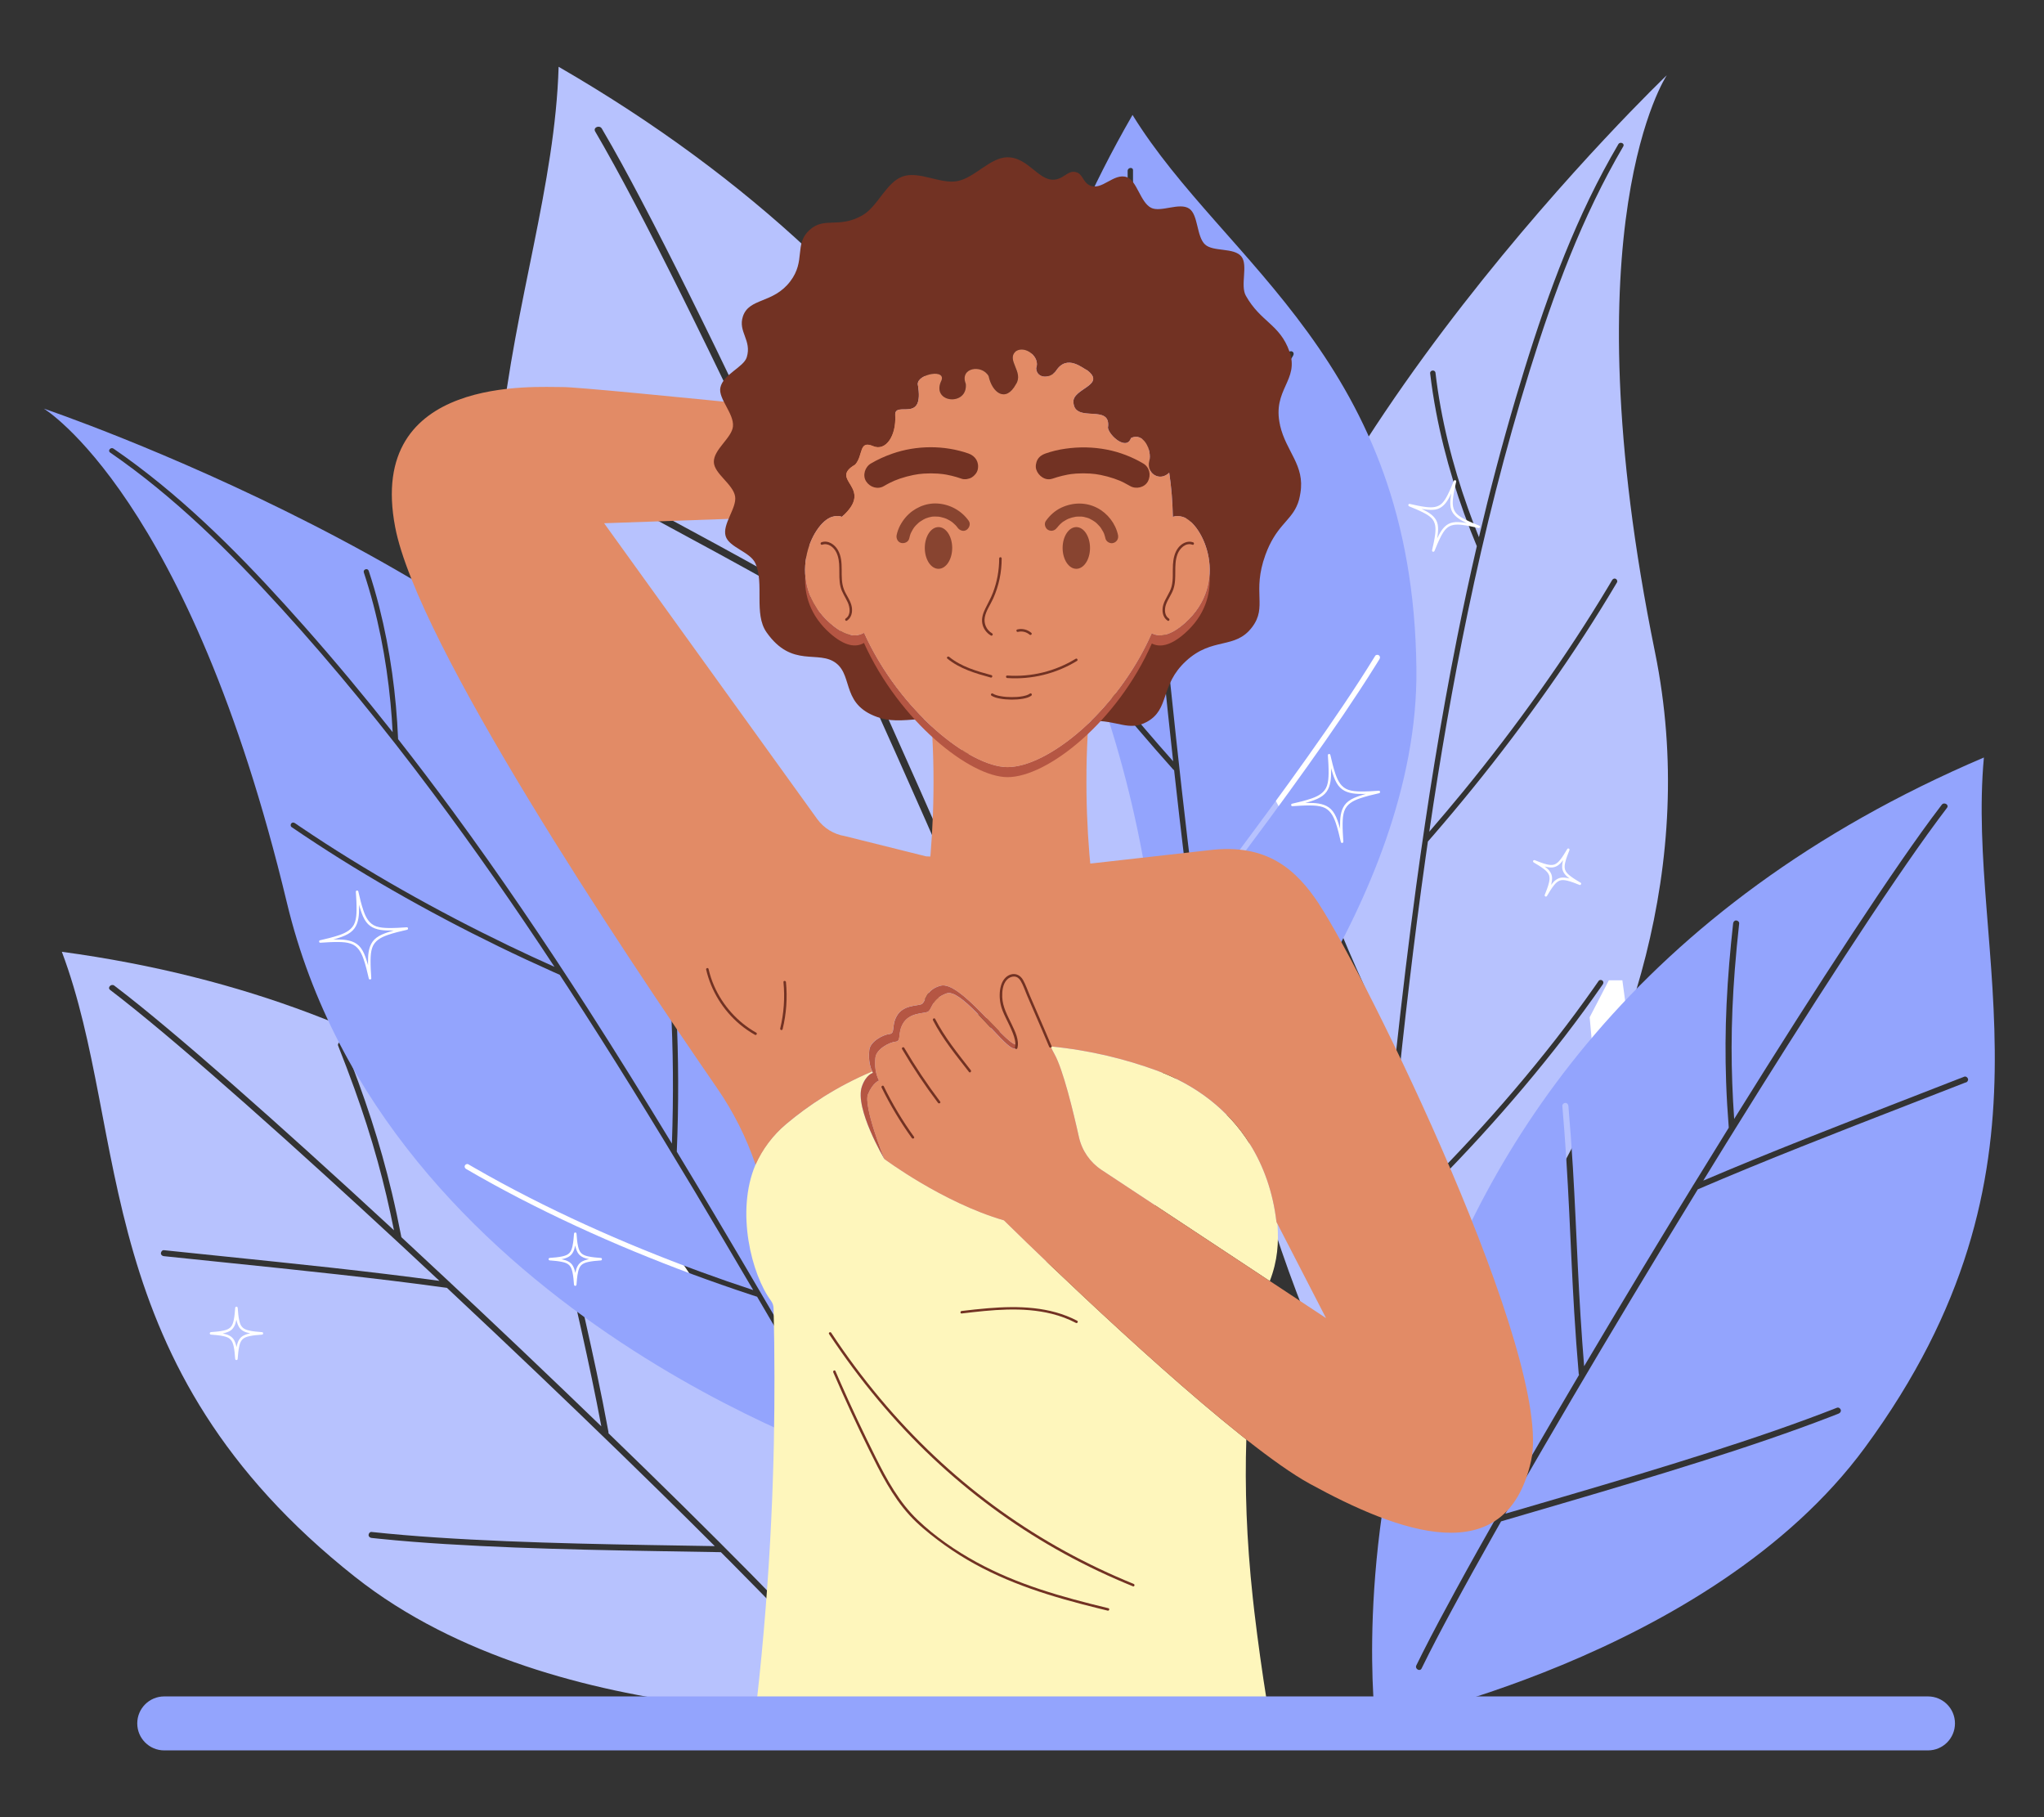 <?xml version="1.0" encoding="UTF-8"?>
<svg id="Layer_2" data-name="Layer 2" xmlns="http://www.w3.org/2000/svg" viewBox="0 0 540 480">
  <rect x="0" y="0" width="540" height="480" fill="#333333" stroke="none"/>
  <defs>
    <style>
      .cls-1 {
        fill: none;
      }

      .cls-1, .cls-2, .cls-3, .cls-4, .cls-5, .cls-6, .cls-7, .cls-8, .cls-9 {
        stroke-width: 0px;
      }

      .cls-10 {
        opacity: .8;
      }

      .cls-2 {
        fill: #e28b66;
      }

      .cls-3 {
        fill: #93a4fd;
      }

      .cls-4 {
        fill: #fff;
      }

      .cls-5 {
        fill: #b7c2fe;
      }

      .cls-6 {
        fill: #fef6bc;
      }

      .cls-7 {
        fill: #723223;
      }

      .cls-8 {
        fill: #e08373;
      }

      .cls-9 {
        fill: #b55643;
      }
    </style>
  </defs>
  <g id="Layer_2-2" data-name="Layer 2">
    <g>
      <rect class="cls-1" width="540" height="480"/>
      <g>
        <g>
          <polygon class="cls-4" points="430.11 255.74 426.17 258.37 419.97 269.08 421.09 294.83 430.11 255.74"/>
          <g>
            <path class="cls-5" d="m323.13,204.87c-12.86,85.31,36.27,174.33,36.27,174.33,0,0,100.93-93.68,77.82-206.98-23.11-113.3,3.13-152.35,3.13-152.35,0,0-104.35,99.69-117.21,184.99Zm10.35-18.21c-.09-.37.27-.75.62-.79.42-.05.7.25.79.62,1.47,6.31,3.12,12.57,4.93,18.79,1.82,6.26,3.81,12.48,5.95,18.64,2.13,6.15,4.42,12.25,6.84,18.29,2.43,6.06,5.01,12.06,7.72,18,2.7,5.91,5.52,11.75,8.48,17.54,0,.01.01.03.02.04,1.59-14.59,3.33-29.16,5.3-43.7,2.97-21.91,6.46-43.76,10.78-65.45,1.63-8.15,3.37-16.28,5.25-24.37-2.36-5.65-4.45-11.42-6.24-17.27-1.83-5.97-3.36-12.04-4.52-18.17-.64-3.38-1.17-6.78-1.57-10.19-.11-.91,1.31-1.07,1.41-.16.71,6.09,1.83,12.12,3.27,18.07,1.45,6,3.24,11.91,5.31,17.73.91,2.56,1.88,5.1,2.9,7.62,2.9-12.31,6.12-24.55,9.71-36.69,6.09-20.55,13.05-41.04,23.14-60.01,1.28-2.4,2.61-4.77,3.98-7.11.46-.78,1.76-.21,1.3.58-10.88,18.53-18.36,38.77-24.72,59.23-6.52,20.95-11.86,42.26-16.34,63.74-4.01,19.24-7.34,38.61-10.19,58.05,3.06-3.54,6.08-7.12,9.05-10.74,3.49-4.27,6.92-8.6,10.27-12.99,3.38-4.43,6.69-8.92,9.92-13.47,3.2-4.5,6.32-9.07,9.35-13.69,2.99-4.56,5.89-9.17,8.69-13.84.34-.57.68-1.14,1.02-1.72.2-.33.56-.53.94-.36.32.14.55.61.36.94-2.79,4.72-5.69,9.38-8.67,13.99-3.01,4.65-6.12,9.24-9.31,13.77-3.21,4.56-6.5,9.06-9.86,13.51-3.36,4.45-6.8,8.83-10.31,13.16-3.44,4.24-6.95,8.43-10.53,12.56-.43.49-.86.99-1.29,1.48-.21,1.45-.42,2.89-.62,4.34-3.09,21.84-5.62,43.76-7.88,65.7-1.09,10.56-2.12,21.12-3.12,31.69,3.72-3.49,7.38-7.04,10.98-10.66,4.07-4.09,8.06-8.25,11.97-12.48,3.94-4.26,7.79-8.6,11.55-13.02,3.74-4.39,7.39-8.86,10.94-13.41,3.47-4.46,6.84-8.99,10.09-13.62.4-.57.8-1.15,1.2-1.72.22-.32.72-.33,1-.1.32.26.32.68.1,1-3.24,4.67-6.6,9.25-10.06,13.75-3.53,4.58-7.17,9.08-10.9,13.5-3.74,4.43-7.58,8.79-11.49,13.07-3.9,4.26-7.88,8.44-11.94,12.55-4.02,4.07-8.11,8.06-12.27,11.97-.46.43-.92.86-1.38,1.29-.98,10.43-1.94,20.86-2.91,31.28-.25,2.74-.51,5.49-.76,8.23-.08.91-1.49.69-1.4-.22,2.04-21.88,4.01-43.77,6.21-65.64.65-6.49,1.33-12.98,2.03-19.47-2.99-5.77-5.85-11.61-8.58-17.5-2.74-5.92-5.35-11.91-7.81-17.95-2.48-6.08-4.82-12.21-7-18.4-2.17-6.15-4.19-12.36-6.05-18.61-1.86-6.25-3.56-12.56-5.08-18.9-.18-.77-.37-1.54-.55-2.31Z"/>
            <polygon class="cls-4" points="431.43 279.8 428.61 258.94 425.04 258.94 419.97 268.71 422.03 291.45 431.43 279.8"/>
            <path class="cls-3" d="m524.12,200.09c-183.81,78.4-160.69,255.32-160.69,255.32,0,0,88.3-17.3,129.28-73.07,54.27-73.85,26.63-130.37,31.41-182.24Zm-4.76,85.81c-5.14,2.01-10.28,4.01-15.42,6-9.34,3.63-18.69,7.26-28,10.97-9.18,3.66-18.32,7.39-27.4,11.29-3.06,5-6.12,10-9.16,15.01-5.43,8.96-10.83,17.94-16.19,26.94-5.11,8.6-10.19,17.22-15.22,25.87-3.45,5.93-6.88,11.88-10.27,17.85.02,0,.03,0,.05-.01,5.66-1.66,11.33-3.31,16.99-4.97,6.03-1.77,12.05-3.55,18.06-5.37,6.13-1.85,12.24-3.74,18.34-5.69,5.97-1.91,11.92-3.87,17.84-5.93,5.48-1.91,10.94-3.9,16.34-6.02.41-.16.88.18.99.56.12.45-.16.83-.56.99-.63.25-1.26.49-1.89.74-5.5,2.13-11.05,4.12-16.63,6.04-5.93,2.04-11.9,3.99-17.88,5.88-6.1,1.93-12.22,3.81-18.35,5.66-6,1.81-12.02,3.58-18.04,5.35-5.46,1.6-10.93,3.19-16.39,4.8-.67,1.18-1.34,2.37-2.01,3.55-3.73,6.61-7.42,13.25-11.02,19.93-2.74,5.08-5.43,10.18-7.97,15.37-.45.93-1.84.11-1.39-.81.53-1.09,1.07-2.17,1.61-3.24,2.82-5.59,5.79-11.11,8.79-16.61,3.82-7,7.73-13.95,11.67-20.88,4.61-8.1,9.27-16.16,13.98-24.2,2.3-3.94,4.62-7.86,6.93-11.79-.04-.1-.07-.2-.08-.32-.47-5.42-.86-10.85-1.19-16.28-.53-8.81-.89-17.63-1.32-26.45-.45-9.35-1.01-18.69-1.82-28.01-.04-.43.4-.8.8-.8.46,0,.76.37.8.8.47,5.42.86,10.85,1.19,16.28.53,8.81.89,17.63,1.32,26.45.42,8.68.94,17.36,1.65,26.03,2.38-4.03,4.77-8.05,7.17-12.06,5.43-9.09,10.9-18.15,16.41-27.19,1.71-2.8,3.42-5.59,5.14-8.39.03-.09.08-.17.15-.24,3.1-5.05,6.21-10.1,9.34-15.13-.32-4.03-.56-8.06-.7-12.09-.24-6.83-.2-13.68.12-20.51.33-7.13.95-14.25,1.73-21.34.05-.43.33-.8.8-.8.4,0,.85.37.8.8-.45,4.08-.84,8.17-1.16,12.26-.53,6.82-.83,13.66-.84,20.5,0,6.3.24,12.59.68,18.88.16-.25.31-.5.47-.76,5.32-8.55,10.68-17.07,16.09-25.56,4.89-7.67,9.83-15.32,14.84-22.92,4.26-6.46,8.56-12.89,12.97-19.26,3.4-4.9,6.84-9.77,10.47-14.5.62-.81,2.01,0,1.39.81-.76,1-1.52,2.01-2.27,3.02-3.84,5.18-7.52,10.47-11.16,15.79-4.57,6.7-9.06,13.46-13.49,20.26-5.15,7.88-10.22,15.81-15.26,23.76-4.7,7.42-9.36,14.85-13.99,22.31,0,0,0,0,0,.01-.74,1.19-1.48,2.38-2.22,3.57-2.01,3.25-4.01,6.5-6.01,9.76,4.33-1.85,8.68-3.66,13.04-5.45,9.32-3.82,18.7-7.52,28.08-11.18,9.27-3.62,18.56-7.2,27.83-10.83.41-.16.88.18.99.56.12.45-.16.83-.56.99Z"/>
            <polygon class="cls-4" points="341.1 219.3 364.59 184.8 372.08 162.98 356.59 162.98 330.6 199.16 341.1 219.3"/>
            <path class="cls-3" d="m299.2,30.36c-88.85,153.93,22.08,267.41,22.08,267.41,0,0,53.56-59.47,52.92-121.02-.85-81.51-50.69-106.94-75-146.39Zm42.44,63.57c-2.58,4.17-5.17,8.34-7.76,12.51-4.71,7.57-9.41,15.14-14.06,22.76-4.57,7.5-9.09,15.04-13.46,22.66.49,5.19.99,10.38,1.5,15.57.92,9.27,1.88,18.54,2.88,27.81.96,8.85,1.95,17.69,2.99,26.52.72,6.06,1.46,12.12,2.23,18.18,0-.01.02-.02.03-.04,3.14-4.21,6.29-8.41,9.43-12.61,3.34-4.48,6.67-8.96,9.97-13.46,3.37-4.59,6.71-9.2,10-13.84,3.23-4.54,6.41-9.12,9.52-13.74,2.88-4.28,5.7-8.61,8.4-13.01.2-.33.72-.35,1-.13.33.25.33.67.13,1-.31.51-.63,1.02-.95,1.53-2.77,4.45-5.66,8.83-8.6,13.18-3.13,4.62-6.33,9.19-9.57,13.73-3.31,4.63-6.65,9.24-10.03,13.82-3.31,4.49-6.63,8.97-9.97,13.44-3.03,4.06-6.07,8.11-9.1,12.17.15,1.2.31,2.4.46,3.6.88,6.69,1.8,13.38,2.8,20.06.77,5.07,1.57,10.14,2.54,15.18.17.9-1.25,1.06-1.42.16-.2-1.06-.4-2.11-.59-3.17-.98-5.48-1.82-10.99-2.62-16.5-1.02-7.02-1.96-14.05-2.85-21.09-1.05-8.22-2.04-16.44-2.99-24.68-.46-4.03-.92-8.06-1.36-12.09-.08-.05-.16-.11-.23-.18-3.23-3.61-6.4-7.26-9.54-10.94-5.08-5.98-10.05-12.06-15.06-18.1-5.31-6.41-10.7-12.75-16.25-18.95-.26-.29-.15-.78.14-1,.33-.25.74-.14,1,.14,3.23,3.61,6.4,7.26,9.54,10.94,5.08,5.98,10.05,12.06,15.06,18.1,4.94,5.95,9.94,11.85,15.08,17.63-.45-4.14-.9-8.27-1.34-12.41-.99-9.36-1.94-18.73-2.85-28.1-.28-2.9-.55-5.8-.82-8.71-.02-.08-.03-.17-.02-.25-.49-5.25-.98-10.5-1.44-15.75-2.38-2.69-4.7-5.43-6.96-8.23-3.82-4.73-7.44-9.62-10.87-14.65-3.57-5.25-6.93-10.64-10.17-16.1-.2-.33-.19-.75.14-1,.28-.21.8-.19,1,.14,1.86,3.14,3.76,6.26,5.72,9.34,3.27,5.13,6.7,10.16,10.35,15.03,3.36,4.48,6.89,8.83,10.57,13.06-.02-.26-.05-.53-.07-.79-.78-8.92-1.52-17.85-2.21-26.78-.62-8.07-1.19-16.15-1.69-24.23-.42-6.87-.8-13.74-1.06-20.62-.2-5.3-.35-10.6-.3-15.91,0-.91,1.43-1.08,1.42-.16-.01,1.12-.01,2.24,0,3.36.04,5.73.24,11.46.5,17.19.32,7.21.75,14.41,1.22,21.61.55,8.35,1.17,16.7,1.83,25.05.62,7.78,1.28,15.56,1.97,23.34,0,0,0,0,0,.01.11,1.24.22,2.48.33,3.72.3,3.38.62,6.77.94,10.15,2.1-3.63,4.22-7.24,6.37-10.84,4.59-7.69,9.28-15.33,14-22.95,4.66-7.53,9.35-15.04,14.01-22.57.2-.33.72-.35,1-.13.33.25.33.67.13,1Z"/>
            <path class="cls-5" d="m158.53,237.9c40.49,71.92,142.53,105.12,142.53,105.12,0,0,52.83-206.11-153.48-325.38-1.81,62.1-42.67,125.02,10.95,220.26Zm-18.18-119.24c.18-.44.79-.77,1.25-.52,10.45,5.63,20.93,11.21,31.39,16.83,10.58,5.69,21.14,11.42,31.63,17.28,4.9,2.74,9.79,5.51,14.66,8.33-1.9-4.14-3.8-8.28-5.71-12.42-.7-1.52-1.41-3.03-2.11-4.55,0,0,0,0,0-.01-4.41-9.49-8.85-18.97-13.34-28.43-4.82-10.14-9.69-20.25-14.65-30.32-4.27-8.68-8.6-17.33-13.05-25.92-3.54-6.82-7.14-13.62-10.93-20.3-.74-1.31-1.49-2.61-2.25-3.9-.62-1.06,1.14-1.81,1.76-.76,3.61,6.13,6.99,12.39,10.3,18.68,4.3,8.16,8.47,16.4,12.58,24.66,4.83,9.72,9.58,19.48,14.26,29.27,5.19,10.83,10.31,21.69,15.37,32.58.15.32.3.64.45.96,1.43-7.37,2.63-14.79,3.52-22.25.97-8.1,1.6-16.24,1.95-24.38.21-4.89.33-9.78.39-14.68,0-.52.59-.89,1.07-.83.56.07.84.55.83,1.07-.1,8.51-.39,17.02-1.03,25.51-.61,8.13-1.54,16.24-2.81,24.29-.75,4.76-1.61,9.5-2.57,14.22,2.98,6.41,5.93,12.83,8.87,19.26.07.09.11.19.14.31,1.63,3.55,3.26,7.11,4.87,10.67,5.22,11.49,10.39,23.01,15.51,34.55,2.26,5.1,4.51,10.2,6.76,15.31,2.1-10.16,3.95-20.36,5.7-30.58,1.77-10.37,3.47-20.76,5.37-31.12,1.17-6.38,2.41-12.75,3.75-19.1.11-.51.52-.9,1.07-.83.48.06.94.56.83,1.07-2.3,10.92-4.3,21.9-6.18,32.9-1.77,10.37-3.47,20.76-5.37,31.12-1.17,6.38-2.41,12.75-3.75,19.1-.03.13-.08.25-.14.36,2.18,4.98,4.35,9.96,6.51,14.95,4.41,10.2,8.77,20.41,13.06,30.66,3.67,8.77,7.29,17.57,10.81,26.4,2.76,6.94,5.48,13.9,8.01,20.92.49,1.35.97,2.71,1.44,4.07.4,1.16-1.35,1.92-1.76.76-2.25-6.5-4.71-12.93-7.22-19.34-3.3-8.43-6.71-16.81-10.18-25.18-.62-1.5-1.25-3-1.87-4.5-6.24-2.68-12.48-5.35-18.72-8.04-6.87-2.95-13.73-5.92-20.58-8.93-6.99-3.07-13.96-6.17-20.91-9.34-6.81-3.11-13.59-6.27-20.32-9.54-6.33-3.07-12.61-6.23-18.82-9.54-.71-.38-1.42-.76-2.13-1.14-.45-.25-.73-.73-.52-1.25.18-.44.79-.77,1.25-.52,6.09,3.3,12.26,6.43,18.48,9.48,6.71,3.29,13.47,6.47,20.26,9.59,6.94,3.18,13.9,6.3,20.89,9.37,6.85,3.02,13.72,6,20.6,8.96,6.46,2.78,12.94,5.55,19.4,8.33.02,0,.04.02.06.02-3.16-7.55-6.36-15.09-9.59-22.61-4.71-10.96-9.47-21.9-14.29-32.81-5.04-11.43-10.14-22.84-15.28-34.23-2.88-6.37-5.77-12.73-8.68-19.09-10.18-5.92-20.48-11.66-30.81-17.3-10.49-5.73-21.03-11.38-31.57-17.02-5.8-3.1-11.6-6.21-17.4-9.33-.45-.24-.73-.74-.52-1.25Z"/>
            <path class="cls-5" d="m93.88,416.59c53.58,42.35,142.11,35.72,142.11,35.72,0,0-24.27-174.37-219.65-200.9,18.11,48.11,6.59,109.1,77.53,165.18Zm-51.36-85.57c0-.39.36-.84.79-.79,9.77,1.03,19.54,2.01,29.31,3.03,9.89,1.03,19.77,2.1,29.64,3.3,4.62.56,9.23,1.15,13.83,1.77-2.75-2.57-5.51-5.15-8.27-7.71-1.01-.94-2.03-1.88-3.04-2.82,0,0,0,0,0,0-6.35-5.88-12.73-11.75-19.14-17.57-6.87-6.25-13.78-12.46-20.73-18.61-6-5.3-12.03-10.57-18.13-15.75-4.85-4.11-9.74-8.18-14.74-12.11-.98-.77-1.96-1.53-2.95-2.28-.81-.62.31-1.74,1.11-1.13,4.69,3.56,9.24,7.29,13.75,11.06,5.86,4.9,11.64,9.89,17.38,14.93,6.75,5.92,13.45,11.91,20.11,17.93,7.37,6.66,14.7,13.37,22,20.11.21.2.43.4.64.6-1.22-6.09-2.63-12.15-4.29-18.14-1.8-6.51-3.87-12.93-6.16-19.28-1.37-3.81-2.82-7.59-4.31-11.36-.16-.4.17-.87.55-.97.45-.12.81.15.97.55,2.59,6.55,5.04,13.16,7.22,19.85,2.09,6.42,3.92,12.91,5.48,19.48.92,3.88,1.75,7.78,2.5,11.69,4.29,3.97,8.57,7.96,12.84,11.96.08.05.15.11.2.19,2.36,2.21,4.73,4.42,7.08,6.63,7.61,7.16,15.18,14.35,22.72,21.58,3.33,3.19,6.66,6.39,9.98,9.6-1.58-8.43-3.36-16.82-5.23-25.2-1.9-8.5-3.86-16.99-5.66-25.51-1.11-5.25-2.16-10.52-3.13-15.8-.08-.42.12-.85.55-.97.39-.11.9.13.97.55,1.67,9.08,3.58,18.12,5.6,27.13,1.9,8.5,3.86,16.99,5.66,25.51,1.11,5.25,2.16,10.52,3.13,15.8.02.11.02.22,0,.32,3.23,3.13,6.46,6.26,9.68,9.4,6.58,6.42,13.12,12.87,19.62,19.37,5.56,5.56,11.1,11.16,16.57,16.82,4.29,4.44,8.56,8.92,12.7,13.5.8.88,1.59,1.77,2.38,2.66.67.76-.43,1.9-1.11,1.13-3.77-4.27-7.67-8.42-11.6-12.54-5.17-5.42-10.42-10.76-15.7-16.08-.95-.95-1.9-1.9-2.85-2.85-5.62-.1-11.23-.18-16.85-.28-6.19-.1-12.37-.22-18.56-.37-6.31-.15-12.62-.34-18.93-.58-6.19-.24-12.37-.54-18.55-.92-5.81-.36-11.61-.81-17.4-1.4-.66-.07-1.33-.14-1.99-.21-.42-.05-.79-.33-.79-.79,0-.39.36-.84.79-.79,5.7.61,11.41,1.08,17.12,1.46,6.17.41,12.34.72,18.52.98,6.31.26,12.62.46,18.93.62,6.19.16,12.39.28,18.58.39,5.82.1,11.65.19,17.47.29.02,0,.03,0,.05,0-4.79-4.79-9.61-9.55-14.44-14.3-7.04-6.91-14.13-13.79-21.24-20.63-7.45-7.17-14.93-14.3-22.44-21.4-4.2-3.97-8.42-7.93-12.64-11.89-9.66-1.34-19.33-2.49-29.02-3.57-9.83-1.09-19.67-2.11-29.51-3.12-5.42-.56-10.83-1.11-16.25-1.68-.42-.04-.79-.33-.79-.79Z"/>
            <polygon class="cls-4" points="119.28 296.59 119.28 309.53 191.96 350.95 153.39 293.75 119.28 296.59"/>
            <path class="cls-3" d="m11.59,107.94s38.45,23.18,64.2,130.49c25.75,107.31,150.84,147.57,150.84,147.57,0,0,6.55-96.82-39.01-165.4C142.07,152.02,11.59,107.94,11.59,107.94Zm160.19,103.31c1.24,6.1,2.32,12.24,3.24,18.4.92,6.16,1.67,12.34,2.28,18.54.61,6.23,1.06,12.48,1.37,18.74.31,6.22.47,12.45.49,18.67.02,6.2-.1,12.4-.36,18.6,3.22,5.33,6.43,10.66,9.61,16.01,10.73,18.02,21.27,36.16,31.86,54.26.44.75-.69,1.51-1.13.75-1.33-2.27-2.65-4.54-3.98-6.81-5.04-8.63-10.08-17.26-15.14-25.88-.57-.19-1.14-.37-1.72-.56-5.18-1.71-10.33-3.51-15.44-5.4-5.17-1.91-10.3-3.93-15.39-6.03-5.12-2.12-10.19-4.34-15.21-6.66-5.01-2.32-9.97-4.74-14.88-7.28-4.81-2.49-9.57-5.1-14.25-7.83-.32-.19-.48-.56-.31-.91.15-.31.59-.5.91-.31.58.34,1.15.67,1.73,1,4.68,2.69,9.42,5.25,14.22,7.7,4.9,2.51,9.87,4.9,14.87,7.18,5.04,2.3,10.12,4.5,15.25,6.59,5.09,2.08,10.23,4.07,15.39,5.96,4.57,1.67,9.17,3.27,13.8,4.79-5.13-8.73-10.29-17.46-15.49-26.15-10.82-18.06-21.85-35.99-33.34-53.63-.76-1.17-1.52-2.33-2.29-3.5-.57-.25-1.14-.5-1.71-.76-4.76-2.13-9.49-4.33-14.18-6.61-4.78-2.33-9.53-4.73-14.23-7.22-4.7-2.49-9.37-5.05-13.98-7.7-4.59-2.63-9.12-5.35-13.61-8.15-4.44-2.78-8.82-5.64-13.14-8.59-.3-.21-.29-.7-.07-.96.26-.3.65-.28.96-.07.52.36,1.05.72,1.57,1.07,4.31,2.91,8.68,5.73,13.1,8.46,4.49,2.77,9.02,5.46,13.61,8.06,4.63,2.63,9.3,5.17,14.02,7.64,4.67,2.44,9.38,4.8,14.12,7.09,4.03,1.94,8.08,3.82,12.16,5.64-10.32-15.66-21.01-31.07-32.25-46.09-12.54-16.77-25.76-33.04-39.86-48.53-13.76-15.12-28.4-29.6-45.29-41.24-.72-.5.18-1.52.89-1.03,2.14,1.47,4.24,2.98,6.31,4.54,16.39,12.34,30.67,27.24,44.23,42.56,8,9.04,15.73,18.33,23.21,27.8-.13-2.59-.32-5.18-.57-7.76-.56-5.86-1.4-11.7-2.57-17.47-1.16-5.73-2.63-11.4-4.47-16.95-.27-.83,1.01-1.26,1.29-.43,1.03,3.11,1.95,6.27,2.76,9.45,1.47,5.78,2.6,11.64,3.43,17.54.81,5.79,1.33,11.62,1.57,17.46,4.89,6.24,9.68,12.56,14.38,18.95,12.5,17.01,24.33,34.49,35.74,52.24,7.57,11.78,14.95,23.68,22.22,35.65,0-.01,0-.03,0-.04.22-6.19.31-12.39.26-18.59-.05-6.23-.25-12.46-.59-18.68-.34-6.2-.83-12.4-1.46-18.58-.64-6.19-1.43-12.37-2.38-18.52-.94-6.11-2.05-12.19-3.32-18.24-.08-.36.05-.73.43-.86.32-.11.78.07.86.43.16.74.31,1.48.46,2.22Z"/>
          </g>
        </g>
        <g>
          <path class="cls-4" d="m107.38,244.95c-1.63.38-3.27.76-4.86,1.29-1.06.35-2.14.77-3.04,1.44-1.69,1.25-2.14,3.22-2.23,5.22-.08,1.83.05,3.67.17,5.5.22-.03.43-.06.65-.09-.38-1.63-.76-3.27-1.29-4.86-.35-1.06-.77-2.14-1.44-3.04-1.25-1.69-3.22-2.14-5.22-2.23-1.83-.08-3.67.05-5.5.17.03.22.06.43.09.65,1.63-.38,3.27-.76,4.86-1.29,1.06-.35,2.14-.77,3.04-1.44,1.69-1.25,2.14-3.22,2.23-5.22.08-1.83-.05-3.67-.17-5.5-.22.03-.43.06-.65.09.38,1.63.76,3.27,1.29,4.86.35,1.06.77,2.14,1.44,3.04,1.25,1.69,3.22,2.14,5.22,2.23,1.83.08,3.67-.05,5.5-.17.42-.03.43-.69,0-.66-1.61.11-3.22.21-4.83.19-1.08-.02-2.19-.08-3.22-.43-1.87-.63-2.77-2.34-3.38-4.1-.58-1.67-.98-3.41-1.38-5.13-.08-.36-.68-.29-.65.09.11,1.61.21,3.22.19,4.83-.02,1.08-.08,2.19-.43,3.22-.63,1.87-2.34,2.77-4.1,3.38-1.67.58-3.41.98-5.13,1.38-.36.08-.29.68.09.65,1.61-.11,3.22-.21,4.83-.19,1.08.02,2.19.08,3.22.43,1.87.63,2.77,2.34,3.38,4.1.58,1.67.98,3.41,1.38,5.13.08.36.68.29.65-.09-.11-1.61-.21-3.22-.19-4.83.02-1.08.08-2.19.43-3.22.63-1.87,2.34-2.77,4.1-3.38,1.67-.58,3.41-.98,5.13-1.38.41-.1.24-.74-.18-.64Z"/>
          <path class="cls-4" d="m364.18,208.88c-1.63.38-3.27.76-4.86,1.29-1.06.35-2.14.77-3.04,1.44-1.69,1.25-2.14,3.22-2.23,5.22-.08,1.83.05,3.67.17,5.5.22-.03.43-.06.65-.09-.38-1.63-.76-3.27-1.29-4.86-.35-1.06-.77-2.14-1.44-3.04-1.25-1.69-3.22-2.14-5.22-2.23-1.83-.08-3.67.05-5.5.17.03.22.06.43.09.65,1.63-.38,3.27-.76,4.86-1.29,1.06-.35,2.14-.77,3.04-1.44,1.69-1.25,2.14-3.22,2.23-5.22.08-1.83-.05-3.67-.17-5.5-.22.03-.43.06-.65.09.38,1.63.76,3.27,1.29,4.86.35,1.06.77,2.14,1.44,3.04,1.25,1.69,3.22,2.14,5.22,2.23,1.83.08,3.67-.05,5.5-.17.42-.03.43-.69,0-.66-1.61.11-3.22.21-4.83.19-1.08-.02-2.19-.08-3.22-.43-1.87-.63-2.77-2.34-3.38-4.1-.58-1.67-.98-3.41-1.38-5.13-.08-.36-.68-.29-.65.09.11,1.61.21,3.22.19,4.83-.02,1.08-.08,2.19-.43,3.22-.63,1.87-2.34,2.77-4.1,3.38-1.67.58-3.41.98-5.13,1.38-.36.08-.29.68.09.65,1.61-.11,3.22-.21,4.83-.19,1.08.02,2.19.08,3.22.43,1.87.63,2.77,2.34,3.38,4.1.58,1.67.98,3.41,1.38,5.13.08.36.68.29.65-.09-.11-1.61-.21-3.22-.19-4.83.02-1.08.08-2.19.43-3.22.63-1.87,2.34-2.77,4.1-3.38,1.67-.58,3.41-.98,5.13-1.38.41-.1.24-.74-.18-.64Z"/>
          <path class="cls-4" d="m390.75,138.83c-1.37-.31-2.74-.61-4.12-.8-.93-.12-1.87-.2-2.8-.03-1.74.31-2.81,1.67-3.6,3.14-.73,1.35-1.29,2.78-1.87,4.19.21.06.43.12.64.18.31-1.37.61-2.74.8-4.12.12-.93.2-1.87.03-2.8-.31-1.74-1.67-2.81-3.14-3.6-1.35-.73-2.78-1.29-4.19-1.87-.06.21-.12.43-.18.64,1.37.31,2.74.61,4.12.8.93.12,1.87.2,2.8.03,1.74-.31,2.81-1.67,3.6-3.14.73-1.35,1.29-2.78,1.87-4.19-.21-.06-.43-.12-.64-.18-.31,1.37-.61,2.74-.8,4.12-.12.93-.2,1.87-.03,2.8.31,1.74,1.67,2.81,3.14,3.6,1.35.73,2.78,1.29,4.19,1.87.39.16.57-.48.18-.64-1.23-.5-2.46-1-3.64-1.6-.78-.4-1.58-.84-2.21-1.46-1.16-1.14-1.2-2.71-1.02-4.24.17-1.45.5-2.87.82-4.29.1-.43-.48-.56-.64-.18-.5,1.23-1,2.46-1.6,3.64-.4.78-.84,1.58-1.46,2.21-1.14,1.16-2.71,1.2-4.24,1.02-1.45-.17-2.87-.5-4.29-.82-.43-.1-.56.48-.18.64,1.23.5,2.46,1,3.64,1.6.78.4,1.58.84,2.21,1.46,1.16,1.14,1.2,2.71,1.02,4.24-.17,1.45-.5,2.87-.82,4.29-.1.43.48.56.64.18.5-1.23,1-2.46,1.6-3.64.4-.78.84-1.58,1.46-2.21,1.14-1.16,2.71-1.2,4.24-1.02,1.45.17,2.87.5,4.29.82.42.09.59-.55.18-.64Z"/>
          <path class="cls-4" d="m69.19,351.88c-1.58.13-3.41.15-4.85.9-1.12.58-1.59,1.72-1.82,2.9-.21,1.07-.29,2.17-.38,3.25h.66c-.13-1.58-.15-3.41-.9-4.85-.58-1.12-1.72-1.59-2.9-1.82-1.07-.21-2.17-.29-3.25-.38v.66c1.58-.13,3.41-.15,4.85-.9,1.12-.58,1.59-1.72,1.82-2.9.21-1.07.29-2.17.38-3.25h-.66c.13,1.58.15,3.41.9,4.85.58,1.12,1.72,1.59,2.9,1.82,1.07.21,2.17.29,3.25.38.42.04.42-.63,0-.66-1.1-.09-2.22-.17-3.3-.41-.66-.14-1.35-.36-1.84-.85-.48-.48-.69-1.15-.84-1.8-.25-1.09-.32-2.22-.41-3.34-.04-.43-.63-.43-.66,0-.09,1.1-.17,2.22-.41,3.3-.14.66-.36,1.35-.85,1.84s-1.15.69-1.8.84c-1.09.25-2.22.32-3.34.41-.43.04-.43.63,0,.66,1.1.09,2.22.17,3.3.41.66.14,1.35.36,1.84.85s.69,1.15.84,1.8c.25,1.09.32,2.22.41,3.34.04.43.63.43.66,0,.09-1.1.17-2.22.41-3.3.14-.66.36-1.35.85-1.84.48-.48,1.15-.69,1.8-.84,1.09-.25,2.22-.32,3.34-.41.42-.04.43-.7,0-.66Z"/>
          <path class="cls-4" d="m158.7,332.28c-1.58.13-3.41.15-4.85.9-1.12.58-1.59,1.72-1.82,2.9-.21,1.07-.29,2.17-.38,3.25h.66c-.13-1.58-.15-3.41-.9-4.85-.58-1.12-1.72-1.59-2.9-1.82-1.07-.21-2.17-.29-3.25-.38v.66c1.58-.13,3.41-.15,4.85-.9,1.12-.58,1.59-1.72,1.82-2.9.21-1.07.29-2.17.38-3.25h-.66c.13,1.58.15,3.41.9,4.85.58,1.12,1.72,1.59,2.9,1.82,1.07.21,2.17.29,3.25.38.42.04.42-.63,0-.66-1.1-.09-2.22-.17-3.3-.41-.66-.14-1.35-.36-1.84-.85s-.69-1.15-.84-1.8c-.25-1.09-.32-2.22-.41-3.34-.04-.43-.63-.43-.66,0-.09,1.1-.17,2.22-.41,3.3-.14.66-.36,1.35-.85,1.84-.48.48-1.15.69-1.8.84-1.09.25-2.22.32-3.34.41-.43.04-.43.63,0,.66,1.1.09,2.22.17,3.3.41.66.14,1.35.36,1.84.85.48.48.69,1.15.84,1.8.25,1.09.32,2.22.41,3.34.04.43.63.43.66,0,.09-1.1.17-2.22.41-3.3.14-.66.36-1.35.85-1.84.48-.48,1.15-.69,1.8-.84,1.09-.25,2.22-.32,3.34-.41.42-.04.43-.7,0-.66Z"/>
          <path class="cls-4" d="m417.54,233.14c-1.47-.58-3.12-1.37-4.74-1.34-1.26.03-2.18.84-2.91,1.8-.66.87-1.22,1.81-1.78,2.75.2.1.4.2.59.29.58-1.47,1.37-3.12,1.34-4.74-.03-1.26-.84-2.18-1.8-2.91-.87-.66-1.81-1.22-2.75-1.78-.1.2-.2.4-.29.59,1.47.58,3.12,1.37,4.74,1.34,1.26-.03,2.18-.84,2.91-1.8.66-.87,1.22-1.81,1.78-2.75-.2-.1-.4-.2-.59-.29-.58,1.47-1.37,3.12-1.34,4.74.03,1.26.84,2.18,1.8,2.91.87.66,1.81,1.22,2.75,1.78.37.22.66-.38.29-.59-.95-.57-1.91-1.13-2.78-1.82-.53-.42-1.05-.92-1.28-1.57-.22-.64-.11-1.34.04-1.98.26-1.09.69-2.14,1.1-3.18.16-.4-.37-.66-.59-.29-.57.95-1.13,1.91-1.82,2.78-.42.53-.92,1.05-1.57,1.28-.64.22-1.34.11-1.98-.04-1.09-.26-2.14-.69-3.18-1.1-.4-.16-.66.37-.29.59.95.57,1.91,1.13,2.78,1.82.53.42,1.05.92,1.28,1.57.22.64.11,1.34-.04,1.98-.26,1.09-.69,2.14-1.1,3.18-.16.4.37.66.59.29.57-.95,1.13-1.91,1.82-2.78.42-.53.92-1.05,1.57-1.28.64-.22,1.34-.11,1.98.04,1.09.26,2.14.69,3.18,1.1.39.15.69-.44.29-.59Z"/>
        </g>
        <g>
          <g>
            <path class="cls-6" d="m337.49,323.3l-.26-.5c-.92-7.85-3.36-14.72-7-20.56-5.69-9.11-14.31-15.7-24.69-19.48h0c-8.09-2.95-17.46-5.33-27.98-6.35.32.71.65,1.38,1,2,2.29,4.07,4.98,15.18,6.48,21.95.79,3.56,2.93,6.67,5.98,8.68l37.01,24.44,7.43,4.91c2.11-5.46,2.36-10.11,2.03-15.07Z"/>
            <path class="cls-6" d="m268.65,275.89c-.12,0-.24,0-.36,0,.14.03.26.03.36,0Z"/>
            <path class="cls-6" d="m330.98,422.16c-1.69-15.7-2.12-29.28-1.72-41.94h0c-.48-.37-.96-.76-1.44-1.14-26.54-21.15-62.59-56.75-62.59-56.75-16.21-4.71-31.63-16.24-31.63-16.24,0,0-7.91-13.34-5.92-19.11,1.1-3.17,2.92-3.6,2.92-3.6,0,0-.08-.12-.19-.36-9.23,3.89-16.83,8.91-22.73,13.89-3.52,2.97-6.33,6.62-8.08,10.72-5.29,12.42-1.02,29.06,4.07,35.94.42.57.68,1.26.69,1.97.03,1.33.06,2.55.09,3.85,0,.09,0,.18,0,.27.03,1.68.06,3.36.09,5.04,0,.02,0,.05,0,.07.04,2.99.06,6,.06,9.02,0,5.43-.03,10.89-.14,16.39,0,.4-.01.79-.02,1.19-.03,1.24-.06,2.47-.09,3.71-.02.67-.03,1.34-.05,2.01-.03,1.11-.07,2.23-.11,3.35-.03.8-.05,1.61-.08,2.41-.04,1.03-.08,2.07-.12,3.1-.04.9-.08,1.81-.12,2.71-.04.97-.09,1.94-.13,2.91-.05.99-.1,1.98-.15,2.97-.05.9-.09,1.81-.14,2.72-.06,1.09-.13,2.17-.19,3.26-.05.82-.1,1.65-.15,2.47-.08,1.25-.16,2.5-.25,3.76-.05.67-.09,1.35-.14,2.02-.14,1.93-.28,3.87-.43,5.82-.66,8.43-1.46,16.74-2.38,24.93h134.79c-1.25-7.79-2.36-15.72-3.32-23.8-.14-1.2-.27-2.39-.4-3.57Z"/>
          </g>
          <path class="cls-8" d="m268.72,275.87s-.05.02-.08.02c.03,0,.05,0,.08,0,0,0,0-.02,0-.02Z"/>
          <path class="cls-9" d="m268.73,275.89s-.05,0-.08,0c-.11.03-.23.03-.36,0h0c-3.21-.72-14.68-16.94-19.82-15.52-4.16,1.16-3.83,4.31-4.97,4.86-1.14.55-4.91.12-6.62,3.22-1.42,2.56-.28,4.53-1.91,4.69-1.63.16-5.05,1.93-5.31,4.21-.33,2.98.41,4.93.78,5.68.11.23.19.36.19.36,0,0-1.82.42-2.92,3.6-2,5.77,5.92,19.11,5.92,19.11,0,0-5.6-13.99-4.29-17.09,1.31-3.09,2.92-3.6,2.92-3.6,0,0-.62-.96-.91-2.76-.14-.89-.2-1.99-.06-3.28.25-2.28,3.67-4.05,5.31-4.21,1.63-.16.49-2.13,1.91-4.69,1.72-3.1,5.49-2.67,6.62-3.22,1.14-.55.91-3.41,4.97-4.86,3.47-1.24,11.82,9.85,15.99,13.47q.13,0,0,0c.71.62,1.3,1.02,1.72,1.1.85.17,1.08-.27.94-1.08Z"/>
          <path class="cls-2" d="m348.46,238.77c-6.04-9.13-13.76-16.06-28.98-14.2l-31.33,3.53-43.49-1.9-21.46-5.35c-2.95-.48-5.58-2.11-7.33-4.54l-56.27-78.1,101.51-3.55v-21.39s-105.93-11.14-112.55-11.03c-6.62.1-51.89-3.41-44.16,37,5.9,30.85,59.84,111.66,85.06,148.2,4.32,6.26,7.73,13.07,10.15,20.2,1.83-4.06,4.56-7.75,8.08-10.72,5.9-4.98,13.51-10,22.73-13.89-.37-.75-1.11-2.7-.78-5.68.25-2.28,3.67-4.05,5.31-4.21s.49-2.13,1.91-4.69c1.72-3.1,5.49-2.67,6.62-3.22,1.14-.55.81-3.7,4.97-4.86,5.14-1.43,16.62,14.8,19.82,15.52.12,0,.24,0,.36,0,.03,0,.05-.01.08-.02,0,0,0,.02,0,.02.14.81-.09,1.25-.94,1.08-.42-.08-1.01-.49-1.72-1.1-4.17-3.62-12.51-14.71-15.99-13.47-4.07,1.45-3.83,4.31-4.97,4.86s-4.91.12-6.62,3.22c-1.42,2.56-.28,4.53-1.91,4.69-1.63.16-5.05,1.93-5.31,4.21-.14,1.29-.08,2.39.06,3.28.29,1.8.91,2.76.91,2.76,0,0-1.61.5-2.92,3.6-1.31,3.09,4.29,17.09,4.29,17.09,0,0,15.42,11.53,31.63,16.24,0,0,36.05,35.6,62.59,56.75.48.38.96.76,1.44,1.14,0,0,0,0,0,0,6.43,5.06,12.24,9.2,16.74,11.67,23.18,12.7,51.89,23.74,58.51-6.07,6.01-27.05-43.61-128.23-56.06-147.06Zm-13,99.61l-7.43-4.91-37.01-24.44c-3.04-2.01-5.19-5.12-5.98-8.68-1.5-6.77-4.19-17.88-6.48-21.95-.35-.62-.68-1.29-1-2,10.52,1.02,19.89,3.4,27.98,6.35h0c10.38,3.79,19,10.37,24.69,19.48,3.64,5.84,6.08,12.71,7,20.56l.26.5,12.83,24.88-14.86-9.81Z"/>
          <path class="cls-7" d="m246.48,269.49c2.53,4.93,6.13,9.31,9.52,13.67.26.34.73-.14.47-.47-3.35-4.32-6.9-8.65-9.41-13.54-.19-.38-.77-.04-.57.33h0Z"/>
          <path class="cls-7" d="m238.32,277.11c2.88,4.91,6.05,9.66,9.49,14.2.25.34.83,0,.57-.33-3.43-4.55-6.6-9.29-9.49-14.2-.22-.37-.79-.03-.57.33h0Z"/>
          <path class="cls-7" d="m232.91,287.27c2.28,4.66,4.96,9.13,7.99,13.34.25.34.82.01.57-.33-3.04-4.21-5.71-8.67-7.99-13.34-.19-.38-.76-.05-.57.33h0Z"/>
          <path class="cls-7" d="m277.82,276.33c-1.24-2.95-2.52-5.89-3.79-8.83-.65-1.49-1.3-2.99-1.94-4.48-.59-1.37-1.08-2.86-1.81-4.16-.68-1.2-1.88-1.86-3.25-1.45-1.36.41-2.2,1.62-2.58,2.94-.46,1.59-.43,3.35-.09,4.96.25,1.2.77,2.32,1.29,3.42.66,1.38,1.38,2.75,1.93,4.18.45,1.17.88,2.52.56,3.77-.11.41.53.59.64.18.55-2.12-.61-4.42-1.5-6.28-1.11-2.34-2.41-4.57-2.5-7.23-.05-1.51.13-3.34,1.19-4.51.49-.54,1.2-.9,1.94-.89.77.01,1.34.48,1.72,1.12.71,1.17,1.15,2.57,1.69,3.83.6,1.41,1.21,2.81,1.82,4.21,1.36,3.13,2.72,6.26,4.04,9.4.16.39.8.22.64-.18h0Z"/>
          <path class="cls-7" d="m219.02,352.37c4.02,6.07,8.36,11.93,13.04,17.51,4.48,5.35,9.27,10.45,14.35,15.24,4.97,4.68,10.22,9.07,15.71,13.12,5.39,3.98,11.02,7.63,16.85,10.94,5.86,3.33,11.92,6.3,18.13,8.92.74.31,1.48.62,2.22.92.39.16.57-.48.18-.64-6.19-2.52-12.24-5.39-18.1-8.61-5.85-3.21-11.5-6.77-16.93-10.65-5.49-3.93-10.75-8.19-15.73-12.75-5.11-4.68-9.94-9.66-14.46-14.9-4.71-5.46-9.1-11.2-13.16-17.16-.51-.75-1.02-1.51-1.52-2.27-.23-.35-.81-.02-.57.33h0Z"/>
          <path class="cls-7" d="m220.13,362.48c2.98,6.9,6.14,13.73,9.48,20.48,3.01,6.08,6.07,12.23,10.68,17.28,2.22,2.43,4.81,4.54,7.43,6.53,2.52,1.91,5.16,3.67,7.89,5.27,5.29,3.1,10.91,5.57,16.68,7.61,5.91,2.09,11.98,3.73,18.06,5.23.76.19,1.52.37,2.29.56.41.1.59-.54.18-.64-6.05-1.46-12.08-3.02-17.99-4.98-5.8-1.92-11.47-4.25-16.83-7.18-5.57-3.05-10.93-6.74-15.54-11.13-4.89-4.66-8.14-10.61-11.13-16.59-3.34-6.66-6.52-13.41-9.52-20.24-.37-.84-.74-1.69-1.1-2.53-.17-.39-.74-.05-.57.33h0Z"/>
          <path class="cls-7" d="m284.58,348.87c-7.22-3.79-15.58-3.96-23.53-3.31-2.34.19-4.66.45-6.99.73-.42.05-.42.71,0,.66,7.87-.93,16.07-1.85,23.86.1,2.19.55,4.32,1.34,6.32,2.39.38.2.71-.37.33-.57h0Z"/>
          <path class="cls-2" d="m287.03,203.71c.05-4.35.23-8.55.5-12.59-7.61,7.22-15.64,11.51-21.36,11.51-5.14,0-12.66-3.98-20.01-10.73.24,3.8.4,7.74.45,11.81.19,15.54-1.2,29.27-3.08,40.7h46.59c-1.88-11.43-3.27-25.17-3.08-40.7Z"/>
          <path class="cls-7" d="m338.18,112.33c-2.16-9.5,5.19-11.83,2.48-19.48-2.57-7.24-7.6-7.76-11.52-14.73-1.54-2.74.65-8.07-1.18-10.36-1.94-2.43-7.43-1.19-9.59-3.17-2.28-2.09-1.78-7.85-4.19-9.48-2.57-1.74-7.51,1.07-10.07-.22-2.81-1.41-3.75-7.13-6.37-8.08-3.49-1.27-6.66,3.71-9.86,2.15-1.89-.92-1.76-3.06-3.7-3.51-1.83-.43-2.78,1.26-4.8,1.85-4.68,1.39-7.47-5.89-13.36-5.75-4.47.1-8.58,5.46-13.15,6.3-4.44.82-10.08-2.78-14.44-1.22-4.29,1.53-6.56,7.94-10.58,10.24-6.31,3.6-10,.25-13.99,3.89-4.14,3.79-.9,8.09-5.1,13.58-4.52,5.91-10.84,4.29-12.49,9.23-1.36,4.09,2.41,6.29,1.01,10.81-.82,2.63-6.26,4.5-6.97,8.02-.58,2.92,3.64,6.83,3.33,10.22-.27,3.05-5.15,6.11-5.05,9.44.09,3.09,5.1,5.82,5.62,9.08.48,3.07-3.45,7.33-2.5,10.48.89,2.96,6.44,4.14,7.82,7.12,2.47,5.35-.47,13.37,2.98,18.28,6.76,9.62,13.74,4.51,18.41,8.18,4.58,3.59,1.23,11.34,11.76,14.5,3.38,1.02,7.42.44,11.32.15-6.01-5.99-11.73-13.77-15.75-22.65-2.1,1.23-4.99.97-8.96-2.54-12.15-10.71-4.81-26.51.53-28.13,1.03-.31,1.89-.27,2.61-.01,8.89-7.89-3.77-9.59,3.51-13.79,2.18-2.53.9-6.52,4.74-4.87,3.31,1.42,6.14-2.7,5.83-8.17-.23-4.04,7.86,2.51,5.96-8.19-.14-2.75,8.04-4.23,6.08-.61-2.35,5.64,7.17,6.44,6.6.52-1.72-4.28,4.21-5.24,6.03-2.05.91,4.34,4.5,7.17,7.22,2.15,2.16-3.27-2.77-6.45.05-8.76,2.48-1.52,6.42,1.57,5.3,4.49.07,2.84,3.76,2.94,5.31.62,2.9-4.35,7.02-.52,8.2-.02,5.09,3.94-3.96,4.79-3.68,8.41.31,5.79,10.12.14,9.12,6.76.34,2.09,4.93,6.13,6.09,2.71,3.24-1.64,5.6,3.07,4.83,6.11-.41,1.61.34,3.34,1.89,3.91,1.13.42,2.33.13,3.38-.86.56,3.67.88,7.56.96,11.65.72-.26,1.58-.3,2.61.01,5.35,1.62,12.69,17.42.53,28.13-3.81,3.35-6.62,3.74-8.7,2.68-4.02,9.12-9.86,17.05-16.03,23.08,6.95-.27,9.92,2.88,14.73.25,6.13-3.35,3.38-9.62,10.31-16.04,7.03-6.51,12.97-2.96,17.51-9,4.08-5.44-.11-9.13,3.49-19.05,2.71-7.45,6.34-8.78,8.22-12.78.62-1.31.81-2.28,1.03-3.57,1.24-7.37-3.8-10.93-5.38-17.9Z"/>
          <path class="cls-9" d="m313,164.65c-3.81,3.35-6.62,3.74-8.7,2.68-9.12,20.67-27.57,35.3-38.13,35.3-9.88,0-28.55-14.71-37.92-35.45-2.1,1.23-4.99.97-8.96-2.54-4.41-3.89-6.25-8.44-6.55-12.74-.35,5.03,1.23,10.7,6.55,15.39,3.97,3.5,6.87,3.76,8.96,2.54,9.38,20.74,28.04,35.45,37.92,35.45,10.55,0,29-14.63,38.13-35.3,2.07,1.06,4.89.67,8.7-2.68,5.33-4.69,6.91-10.37,6.55-15.39-.3,4.3-2.15,8.86-6.55,12.74Z"/>
          <path class="cls-2" d="m312.46,136.52c-1.03-.31-1.9-.27-2.61-.01-.08-4.09-.4-7.98-.96-11.65-1.05.99-2.25,1.27-3.38.86-1.56-.57-2.3-2.3-1.89-3.91.77-3.04-1.59-7.75-4.83-6.11-1.16,3.42-5.75-.62-6.09-2.71,1.01-6.62-8.81-.97-9.12-6.76-.28-3.62,8.78-4.47,3.68-8.41-1.18-.5-5.3-4.33-8.2.02-1.55,2.32-5.24,2.22-5.31-.62,1.12-2.92-2.82-6.01-5.3-4.49-2.81,2.31,2.12,5.5-.05,8.76-2.73,5.02-6.32,2.19-7.22-2.15-1.82-3.19-7.75-2.23-6.03,2.05.57,5.92-8.95,5.12-6.6-.52,1.96-3.62-6.22-2.14-6.08.61,1.9,10.69-6.18,4.15-5.96,8.19.31,5.47-2.52,9.59-5.83,8.17-3.84-1.65-2.56,2.35-4.74,4.87-7.28,4.2,5.38,5.89-3.51,13.79-.72-.26-1.58-.3-2.61.01-5.35,1.62-12.69,17.42-.53,28.13,3.97,3.5,6.87,3.76,8.96,2.54,9.38,20.74,28.04,35.45,37.92,35.45,10.55,0,29-14.63,38.13-35.3,2.07,1.06,4.89.67,8.7-2.68,12.15-10.71,4.81-26.51-.53-28.13Z"/>
          <g class="cls-10">
            <ellipse class="cls-7" cx="247.94" cy="144.74" rx="3.62" ry="5.51"/>
            <path class="cls-7" d="m255.96,137.62c-1.93-2.73-4.96-4.41-8.3-4.62-3.13-.2-6.28,1.22-8.33,3.57-1.18,1.35-2.06,2.96-2.44,4.73-.19.88.26,1.9,1.2,2.12.87.2,1.92-.26,2.12-1.2.06-.28.13-.56.22-.84.04-.14.09-.27.14-.41,0-.03.1-.25.02-.06-.08.22.09-.19.09-.19.12-.26.26-.52.41-.76.07-.12.15-.25.23-.37.04-.06.08-.12.12-.18.02-.03.2-.28.08-.12-.11.14.14-.17.18-.22.09-.11.19-.22.29-.32.22-.23.44-.45.68-.65.05-.04.42-.34.28-.23-.14.11.18-.13.24-.16.26-.18.53-.34.8-.49.13-.07.26-.13.39-.2.12-.06.4-.16.12-.06.3-.1.59-.21.89-.3.31-.08.62-.15.93-.2-.31.05,0,0,.13,0,.17-.01.35-.02.52-.02.3,0,.6,0,.89.03.07,0,.15.02.22.02-.02,0-.29-.05-.09-.01.17.03.34.06.51.09.32.07.63.15.94.25.14.05.28.1.42.15.07.03.14.05.21.08-.15-.06-.15-.07,0,0,.31.15.62.31.92.49.15.09.29.19.44.29.09.06.42.34.19.13.28.25.56.49.82.76.12.13.23.26.35.39.01.02.17.21.05.06-.13-.17.13.19.13.19.52.73,1.53,1.15,2.36.62.73-.47,1.17-1.57.62-2.36h0Z"/>
          </g>
          <path class="cls-7" d="m255.92,119.81c-6.43-2.26-13.81-2.22-20.24.04-1.94.68-3.84,1.54-5.62,2.59-1.55.92-2.25,3.14-1.24,4.71,1.01,1.56,3.05,2.22,4.71,1.24,1.06-.63,2.16-1.18,3.3-1.66-.27.12-.55.23-.82.35,2.28-.95,4.68-1.59,7.13-1.92-.31.04-.61.08-.92.12,2.45-.32,4.93-.32,7.38,0-.31-.04-.61-.08-.92-.12,1.84.25,3.64.68,5.39,1.3.81.28,1.93.07,2.65-.35.71-.42,1.4-1.24,1.58-2.06.44-1.93-.58-3.6-2.41-4.24h0Z"/>
          <path class="cls-7" d="m278.02,126.45c1.75-.61,3.55-1.04,5.39-1.3-.31.04-.61.08-.92.12,2.45-.32,4.93-.32,7.38,0-.31-.04-.61-.08-.92-.12,2.45.33,4.84.97,7.13,1.92-.27-.12-.55-.23-.82-.35,1.14.48,2.24,1.04,3.3,1.66,1.55.92,3.85.4,4.71-1.24.88-1.66.42-3.73-1.24-4.71-2.94-1.74-6.23-3.01-9.59-3.66-3.66-.71-7.27-.77-10.96-.25-1.81.25-3.58.68-5.3,1.28-.85.3-1.59.78-2.06,1.58-.43.74-.62,1.83-.35,2.65.54,1.68,2.42,3.05,4.24,2.41h0Z"/>
          <g class="cls-10">
            <ellipse class="cls-7" cx="284.35" cy="144.74" rx="3.62" ry="5.51"/>
            <path class="cls-7" d="m279.3,139.36c.06-.09.28-.35.09-.13.1-.11.19-.23.29-.34.23-.26.48-.5.74-.73.08-.07.35-.28.11-.11.12-.09.24-.18.36-.26.27-.18.54-.35.83-.5.13-.07.26-.14.4-.2.07-.03.14-.06.2-.09-.02.01-.25.1-.07.03.3-.11.61-.22.92-.31.31-.09.63-.16.94-.21.07-.01.15-.02.22-.04-.02,0-.29.03-.09.02.17,0,.35-.03.52-.04.3-.01.6-.01.89,0,.15,0,.3.03.44.04-.34-.03.08.02.21.04.31.06.61.14.91.23.14.04.27.09.41.14.03,0,.25.1.06.02-.19-.08.09.04.13.06.55.26,1.05.58,1.55.92-.26-.18.07.06.16.14.11.09.22.19.32.29.23.22.45.44.65.68.05.05.09.11.14.17.02.03.21.27.09.11-.12-.16.02.04.04.06.05.08.11.16.16.24.19.28.36.57.52.87.09.17.17.35.25.52-.13-.31.02.08.06.19.12.34.21.69.29,1.05.19.88,1.27,1.48,2.12,1.2.93-.3,1.41-1.17,1.2-2.12-.65-3.02-2.76-5.72-5.5-7.14-2.99-1.55-6.41-1.48-9.44-.08-1.68.78-3.07,2.04-4.13,3.54-.52.74-.16,1.95.62,2.36.89.47,1.8.17,2.36-.62h0Z"/>
          </g>
          <path class="cls-7" d="m217.21,143.89c1.55-.56,3.01.62,3.69,1.93.67,1.28.81,2.78.83,4.2.03,1.67-.08,3.36.33,4.99.37,1.51,1.3,2.76,1.93,4.16.58,1.31.83,3.29-.56,4.2-.35.23-.02.81.33.57,1.17-.77,1.49-2.2,1.29-3.52-.26-1.74-1.47-3.11-2.09-4.72-1.29-3.34.24-7.21-1.61-10.42-.85-1.47-2.59-2.67-4.33-2.04-.4.14-.23.78.18.64h0Z"/>
          <path class="cls-7" d="m315.21,143.25c-1.5-.54-3.05.29-3.96,1.48-.95,1.25-1.27,2.86-1.37,4.4-.12,1.93.13,3.91-.36,5.8-.46,1.75-1.72,3.15-2.21,4.89-.41,1.46-.19,3.24,1.16,4.13.36.24.69-.34.33-.57-1.16-.76-1.19-2.38-.8-3.58.48-1.47,1.49-2.7,1.99-4.16,1.03-3-.05-6.31,1.1-9.28.59-1.53,2.16-3.12,3.94-2.47.4.15.57-.49.18-.64h0Z"/>
          <path class="cls-7" d="m263.97,147.52c0,3.1-.55,6.17-1.66,9.06-.56,1.46-1.34,2.8-2.02,4.21-.58,1.19-1.01,2.49-.79,3.83.23,1.36,1.09,2.56,2.28,3.25.37.21.7-.36.33-.57-1.5-.88-2.27-2.59-1.93-4.3.35-1.76,1.48-3.29,2.21-4.91,1.49-3.32,2.25-6.94,2.24-10.58,0-.43-.66-.43-.66,0h0Z"/>
          <path class="cls-7" d="m272.47,167.17c-1.01-.88-2.4-1.23-3.71-.9-.41.1-.24.74.18.64,1.06-.27,2.24.01,3.06.73.32.28.79-.19.47-.47h0Z"/>
          <g>
            <path class="cls-7" d="m186.56,256.12c1.3,5.62,4.49,10.76,8.9,14.46,1.24,1.04,2.58,1.97,3.99,2.76.37.21.71-.36.33-.57-4.89-2.76-8.79-7.11-11.07-12.24-.66-1.48-1.16-3.02-1.52-4.59-.1-.41-.73-.24-.64.18h0Z"/>
            <path class="cls-7" d="m206.98,259.41c.4,4.11.12,8.25-.86,12.26-.1.41.54.59.64.18.99-4.06,1.29-8.27.88-12.43-.04-.42-.7-.42-.66,0h0Z"/>
          </g>
          <g>
            <path class="cls-7" d="m284.18,174.01c-5.4,3.32-11.76,4.87-18.08,4.43-.43-.03-.42.63,0,.66,6.43.45,12.93-1.15,18.42-4.52.36-.22.03-.8-.33-.57h0Z"/>
            <path class="cls-7" d="m261.91,178.33c-3.91-1.06-7.96-2.22-11.16-4.83-.33-.27-.8.2-.47.47,3.3,2.69,7.42,3.9,11.46,5,.41.11.59-.53.18-.64h0Z"/>
            <path class="cls-7" d="m272.1,183.2c-.58.42-1.31.59-2,.72-.95.18-1.93.23-2.9.22-.95,0-1.91-.08-2.85-.25-.71-.13-1.46-.3-2.07-.69-.36-.23-.69.34-.33.57.65.41,1.43.61,2.18.75,1.01.19,2.05.27,3.08.28,1.01,0,2.03-.06,3.02-.23.76-.14,1.58-.34,2.22-.8.34-.25.01-.82-.33-.57h0Z"/>
          </g>
        </g>
        <path class="cls-3" d="m509.35,462.36H43.39c-3.94,0-7.13-3.19-7.13-7.13h0c0-3.94,3.19-7.13,7.13-7.13h465.96c3.94,0,7.13,3.19,7.13,7.13h0c0,3.94-3.19,7.13-7.13,7.13Z"/>
      </g>
    </g>
  </g>
</svg>